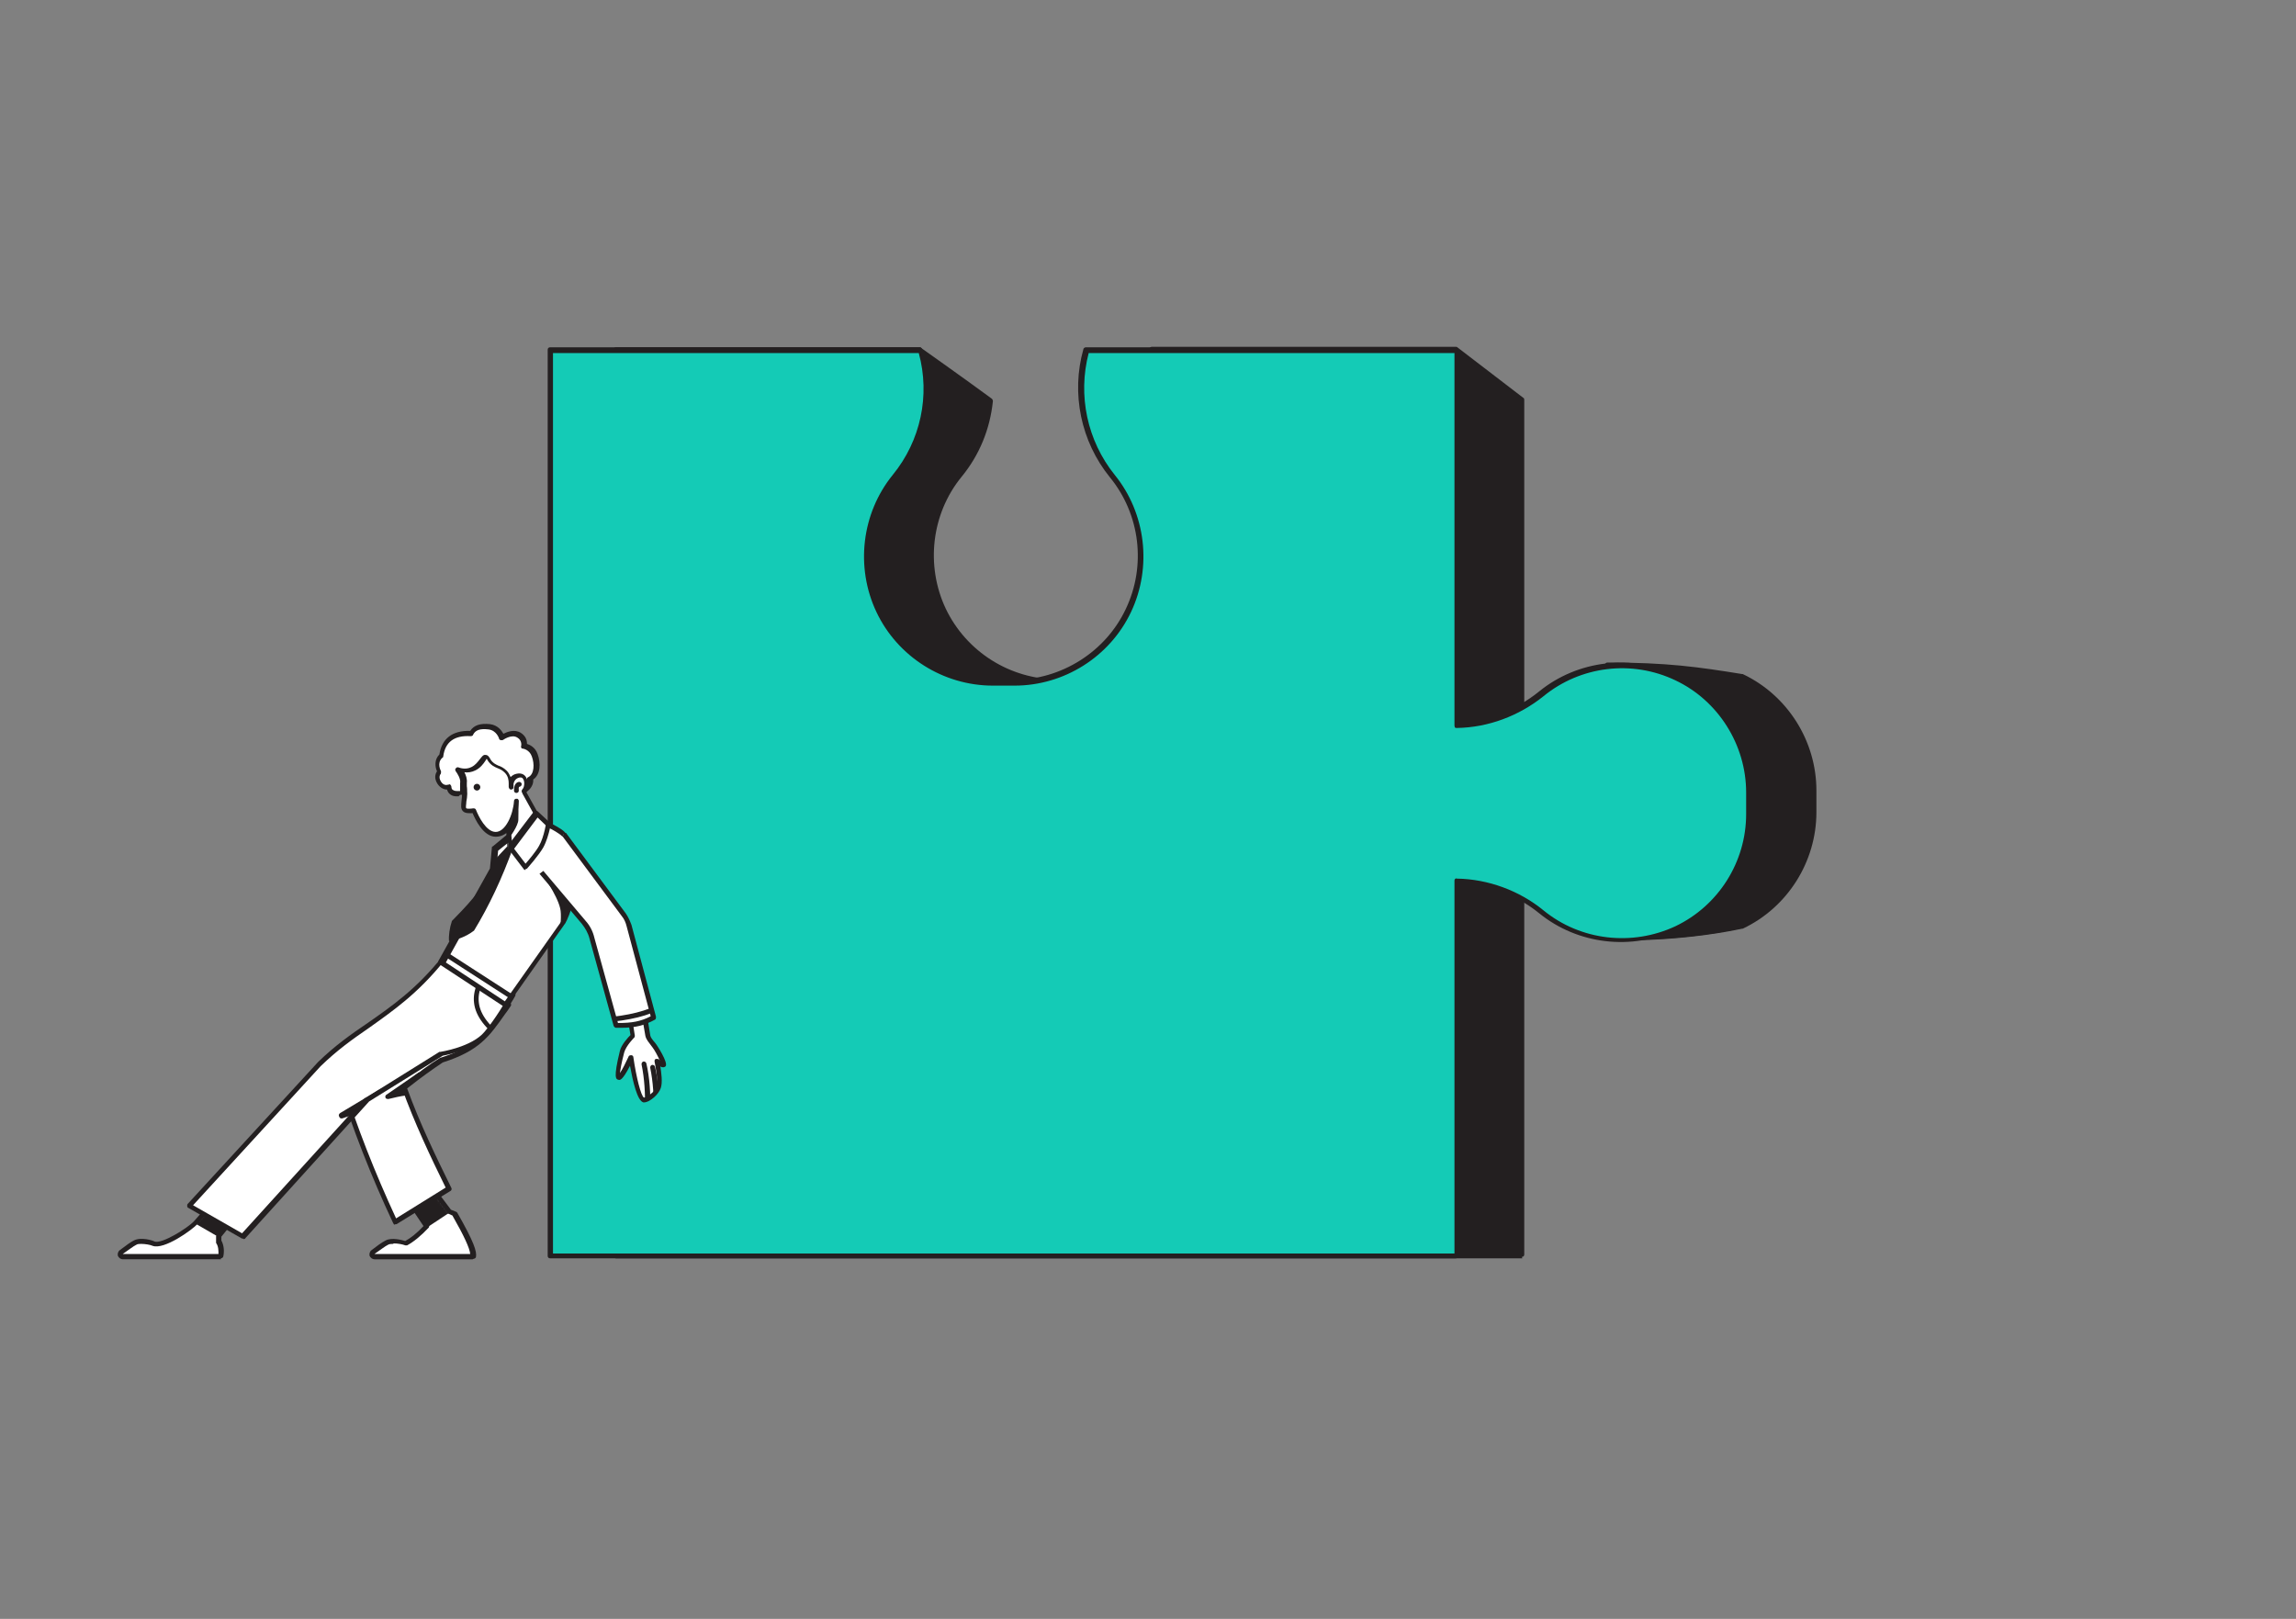 <svg width="1126" height="794" viewBox="0 0 1126 794" fill="none" xmlns="http://www.w3.org/2000/svg">
<rect x="0" y="0" width="1126" height="794" fill="#808080" stroke="none"/>
<path fill-rule="evenodd" clip-rule="evenodd" d="M565.3 171.517C559.399 192.996 564.12 215.892 578.047 233.123C593.153 251.77 596.222 277.499 585.836 298.978C575.45 320.694 553.735 334.384 529.658 334.384H519.037C494.961 334.384 473.245 320.694 462.859 298.978C452.473 277.263 455.542 251.77 470.648 233.123C479.146 222.501 484.339 209.755 485.755 196.773C472.301 186.859 450.585 171.517 450.585 171.517H302.116V615.98H746.579V432.105C761.686 432.341 776.32 451.224 788.358 460.902C788.358 460.902 820.46 462.554 854.214 455.237C875.929 444.851 889.62 423.135 889.62 399.059V388.438C889.62 364.361 875.929 342.646 854.214 332.26C832.026 328.719 817.391 326.595 788.358 326.595C788.358 326.595 761.686 355.156 746.579 355.392V196.301L714.242 171.517H565.064H565.3Z" fill="#231F20"/>
<path d="M746.579 617.16H302.116C301.408 617.16 300.935 616.688 300.935 615.98V171.516C300.935 170.808 301.408 170.336 302.116 170.336H450.585C450.821 170.336 451.057 170.336 451.293 170.336C451.293 170.336 473.009 185.678 486.463 195.592C486.699 195.828 486.935 196.3 486.935 196.772C485.519 210.462 480.326 223.209 471.592 233.83C456.722 252.006 453.889 277.498 463.803 298.505C473.953 319.749 495.433 333.203 518.801 333.203H529.422C552.79 333.203 574.506 319.513 584.42 298.505C594.569 277.262 591.501 252.006 576.63 233.83C562.468 216.363 557.511 192.759 563.648 171.044C563.648 170.572 564.356 170.1 564.828 170.1H714.006C714.242 170.1 714.478 170.1 714.714 170.336L747.051 195.12C747.287 195.12 747.524 195.592 747.524 196.064V353.739C762.158 352.087 787.178 325.65 787.414 325.414C787.414 325.178 787.886 324.942 788.358 324.942C817.627 324.942 832.498 327.066 854.45 330.607C854.45 330.607 854.45 330.607 854.686 330.607C876.637 340.993 890.8 363.417 890.8 387.729V398.35C890.8 422.663 876.637 445.086 854.686 455.472C854.686 455.472 854.686 455.472 854.45 455.472C820.932 462.553 788.595 461.137 788.122 461.137C787.886 461.137 787.65 461.137 787.414 460.901C784.346 458.305 781.041 455.236 777.737 452.168C768.531 443.434 757.909 433.284 747.524 432.576V615.271C747.524 615.98 747.051 616.452 746.343 616.452L746.579 617.16ZM303.296 614.799H745.399V432.104C745.399 431.868 745.399 431.396 745.635 431.16C745.871 430.924 746.107 430.688 746.579 430.924C758.381 430.924 769.475 441.782 779.625 451.223C782.93 454.292 785.998 457.361 788.831 459.721C792.607 459.721 822.82 460.665 853.978 454.056C874.985 443.906 888.676 422.427 888.676 399.059V388.437C888.676 365.069 874.985 343.589 853.978 333.439C832.262 329.899 817.391 327.774 788.831 327.774C785.526 331.315 761.214 356.335 746.579 356.571C746.343 356.571 745.871 356.571 745.635 356.335C745.635 356.335 745.399 355.863 745.399 355.391V197.008L714.006 172.696H566.245C560.816 193.468 565.536 215.655 578.991 232.414C594.333 251.297 597.402 277.734 587.016 299.686C576.63 321.637 554.207 335.8 529.894 335.8H519.273C494.96 335.8 472.537 321.637 462.151 299.686C451.765 277.734 454.834 251.297 470.176 232.414C478.438 222.264 483.395 210.226 484.811 197.244C472.301 188.039 453.181 174.584 450.585 172.696H303.532V614.799H303.296Z" fill="#231F20"/>
<path fill-rule="evenodd" clip-rule="evenodd" d="M532.963 171.517C527.062 192.996 531.783 215.892 545.709 233.123C560.816 251.77 563.884 277.499 553.499 298.978C543.113 320.694 521.397 334.384 497.321 334.384H486.699C462.623 334.384 440.907 320.694 430.522 298.978C420.136 277.263 423.205 251.77 438.311 233.123C452.237 215.892 457.194 192.76 451.057 171.517H269.778V615.98H714.242V432.105C729.349 432.341 743.983 437.77 756.021 447.448C774.668 462.554 800.397 465.623 821.876 455.237C843.592 444.851 857.282 423.135 857.282 399.059V388.438C857.282 364.361 843.592 342.646 821.876 332.26C800.161 321.874 774.668 324.943 756.021 340.049C743.983 349.727 729.349 355.156 714.242 355.392V171.517H532.963Z" fill="#14CBB6"/>
<path d="M714.242 617.16H269.778C269.07 617.16 268.598 616.688 268.598 615.98V171.516C268.598 170.808 269.07 170.336 269.778 170.336H451.057C451.529 170.336 452.001 170.572 452.237 171.28C458.374 192.996 453.418 216.364 439.255 234.067C424.385 252.242 421.552 277.734 431.466 298.742C441.616 319.985 463.095 333.44 486.463 333.44H497.085C520.453 333.44 542.169 319.749 552.082 298.742C562.232 277.498 559.164 252.242 544.293 234.067C530.131 216.6 525.174 192.996 531.311 171.28C531.311 170.808 532.019 170.336 532.491 170.336H713.77C714.478 170.336 714.95 170.808 714.95 171.516V354.211C729.349 353.739 743.511 348.31 754.841 339.105C773.724 323.762 800.161 320.694 822.112 331.079C844.064 341.465 858.227 363.889 858.227 388.201V398.823C858.227 423.135 844.064 445.559 822.112 455.945C800.161 466.33 773.724 463.262 754.841 447.919C743.511 438.714 729.349 433.521 714.95 432.813V615.508C714.95 616.216 714.478 616.688 713.77 616.688L714.242 617.16ZM271.195 614.8H713.298V432.104C713.298 431.868 713.298 431.396 713.534 431.16C713.77 430.924 714.006 430.688 714.478 430.924C729.821 431.16 745.163 436.825 756.965 446.503C775.14 461.373 800.397 464.206 821.64 454.292C842.884 444.143 856.338 422.663 856.338 399.295V388.673C856.338 365.305 842.648 343.589 821.64 333.676C800.397 323.526 775.14 326.595 756.965 341.465C744.927 351.143 729.821 356.808 714.478 357.044C714.242 357.044 713.77 357.044 713.534 356.808C713.534 356.808 713.298 356.336 713.298 355.864V173.168H533.907C528.478 193.94 533.199 216.128 546.653 232.887C561.996 251.77 565.065 278.206 554.679 300.158C544.293 322.11 521.869 336.272 497.557 336.272H486.935C462.623 336.272 440.199 322.11 429.814 300.158C419.428 278.206 422.496 251.77 437.839 232.887C451.529 216.128 456.25 193.94 450.585 173.168H271.195V615.272V614.8Z" fill="#231F20"/>
<path fill-rule="evenodd" clip-rule="evenodd" d="M200.383 588.6L209.116 601.582C205.576 605.595 202.035 608.427 198.731 610.079C198.731 610.079 192.829 607.955 189.525 609.607C187.637 610.552 185.04 612.676 182.916 614.328C182.444 614.564 182.208 615.272 182.444 615.744C182.444 616.216 183.152 616.689 183.624 616.689C195.19 616.689 231.776 616.689 231.776 616.689C232.248 614.328 230.832 609.843 222.807 595.681L220.21 594.737L211.477 583.171L200.383 588.836V588.6Z" fill="white"/>
<mask id="mask0_1_13723" style="mask-type:luminance" maskUnits="userSpaceOnUse" x="182" y="583" width="50" height="34">
<path d="M200.383 588.6L209.116 601.582C205.576 605.595 202.035 608.427 198.731 610.079C198.731 610.079 192.829 607.955 189.525 609.607C187.637 610.552 185.04 612.676 182.916 614.328C182.444 614.564 182.208 615.272 182.444 615.744C182.444 616.216 183.152 616.689 183.624 616.689C195.19 616.689 231.776 616.689 231.776 616.689C232.248 614.328 230.832 609.843 222.807 595.681L220.21 594.737L211.477 583.171L200.383 588.836V588.6Z" fill="white"/>
</mask>
<g mask="url(#mask0_1_13723)">
<path fill-rule="evenodd" clip-rule="evenodd" d="M205.104 604.886L222.571 593.32L206.992 574.673L193.774 583.406L205.104 605.122V604.886Z" fill="#231F20"/>
</g>
<path d="M231.776 617.633C231.776 617.633 195.426 617.633 183.624 617.633C182.68 617.633 181.735 616.925 181.263 615.981C181.027 615.037 181.263 613.857 182.208 613.148C184.332 611.496 187.164 609.372 189.053 608.428C192.121 606.775 197.078 608.191 198.73 608.664C201.327 607.247 204.395 604.887 207.7 601.346L199.438 589.072C199.438 588.836 199.202 588.364 199.438 588.128C199.675 587.892 199.674 587.42 200.147 587.42L211.24 581.755C211.713 581.519 212.421 581.755 212.657 581.991L221.154 593.321L223.515 594.265C223.751 594.265 223.987 594.501 224.223 594.737C232.484 609.136 233.9 613.856 233.428 616.453C233.428 616.925 232.72 617.397 232.248 617.397L231.776 617.633ZM192.829 610.08C191.885 610.08 190.941 610.08 190.233 610.552C188.817 611.26 186.692 612.912 183.624 615.037C194.01 615.037 224.459 615.037 230.596 615.037C230.36 612.204 227.527 606.067 221.862 596.153L219.738 595.209C219.738 595.209 219.266 595.209 219.266 594.737L211.24 583.879L202.271 588.6L210.296 600.638C210.532 601.11 210.532 601.582 210.296 602.054C206.284 606.303 202.743 609.136 199.675 610.788C199.438 610.788 198.966 610.788 198.73 610.788C197.55 610.316 195.19 609.844 193.065 609.844L192.829 610.08Z" fill="#231F20"/>
<path fill-rule="evenodd" clip-rule="evenodd" d="M106.439 588.127L96.053 599.929C93.457 602.761 80.002 611.967 75.518 610.079C75.518 610.079 69.617 607.954 66.312 609.607C64.424 610.551 61.827 612.675 59.703 614.327C59.231 614.563 58.995 615.272 59.231 615.744C59.231 616.216 59.939 616.688 60.411 616.688C71.977 616.688 108.563 616.688 108.563 616.688C109.035 614.327 108.563 611.495 107.147 609.371V606.538C107.383 606.538 114.936 597.569 114.936 597.569L106.675 588.363L106.439 588.127Z" fill="white"/>
<mask id="mask1_1_13723" style="mask-type:luminance" maskUnits="userSpaceOnUse" x="59" y="588" width="56" height="29">
<path d="M106.439 588.127L96.053 599.929C93.457 602.761 80.002 611.967 75.518 610.079C75.518 610.079 69.617 607.954 66.312 609.607C64.424 610.551 61.827 612.675 59.703 614.327C59.231 614.563 58.995 615.272 59.231 615.744C59.231 616.216 59.939 616.688 60.411 616.688C71.977 616.688 108.563 616.688 108.563 616.688C109.035 614.327 108.563 611.495 107.147 609.371V606.538C107.383 606.538 114.936 597.569 114.936 597.569L106.675 588.363L106.439 588.127Z" fill="white"/>
</mask>
<g mask="url(#mask1_1_13723)">
<path fill-rule="evenodd" clip-rule="evenodd" d="M113.048 609.842L121.545 590.723L98.413 583.17L91.804 597.804L113.048 610.078V609.842Z" fill="#231F20"/>
</g>
<path d="M108.327 617.631C108.327 617.631 71.977 617.631 60.175 617.631C59.231 617.631 58.286 616.923 57.814 615.979C57.578 615.035 57.814 613.855 58.758 613.146C61.827 610.786 64.187 609.134 65.604 608.426C69.144 606.537 75.045 608.426 75.754 608.898C79.294 610.314 92.04 602.289 95.109 598.984L105.495 587.182C105.495 586.946 105.967 586.71 106.439 586.71C106.675 586.71 107.147 586.71 107.383 587.182L115.644 596.388C116.116 596.86 116.116 597.568 115.644 597.804L108.563 606.537V608.426C109.979 611.022 109.979 614.091 109.507 616.215C109.507 616.687 108.799 617.159 108.327 617.159V617.631ZM69.38 610.078C68.436 610.078 67.492 610.078 66.784 610.55C65.368 611.258 63.243 612.91 60.175 615.035C70.561 615.035 101.246 615.035 107.147 615.035C107.147 613.383 107.147 611.258 105.967 609.606C105.967 609.606 105.967 609.134 105.967 608.898V606.065C106.203 606.065 106.439 605.593 106.439 605.357L113.284 597.096L106.439 589.542L96.761 600.4C94.165 603.233 80.474 613.146 74.809 611.022C73.865 610.55 71.269 610.078 69.144 610.078H69.38Z" fill="#231F20"/>
<path fill-rule="evenodd" clip-rule="evenodd" d="M252.548 380.411L265.294 403.307L250.187 415.817L247.827 391.269L252.548 380.411Z" fill="white"/>
<mask id="mask2_1_13723" style="mask-type:luminance" maskUnits="userSpaceOnUse" x="247" y="380" width="19" height="36">
<path d="M252.548 380.411L265.294 403.543L250.187 415.817L247.827 391.505L252.548 380.411Z" fill="white"/>
</mask>
<g mask="url(#mask2_1_13723)">
<path fill-rule="evenodd" clip-rule="evenodd" d="M253.964 390.561C253.964 390.561 254.436 395.989 254.2 402.127C254.2 404.723 250.187 410.86 248.771 411.804L243.106 400.71L253.964 390.561Z" fill="#231F20"/>
</g>
<path d="M250.187 416.998C250.187 416.998 249.951 416.998 249.715 416.998C249.243 416.998 249.007 416.526 249.007 416.054L246.647 391.506V391.034L251.367 380.176C251.367 379.704 251.84 379.468 252.312 379.468C252.784 379.468 253.256 379.468 253.492 380.176L266.238 403.072C266.474 403.544 266.238 404.252 266.002 404.488L250.895 416.998C250.895 416.998 250.423 417.234 250.187 417.234V416.998ZM249.007 391.506L251.131 413.458L263.878 403.072L252.784 383.008L249.007 391.506Z" fill="#231F20"/>
<path fill-rule="evenodd" clip-rule="evenodd" d="M256.796 388.201C266.71 373.803 248.771 369.79 240.273 366.722C231.54 363.653 222.57 373.095 222.57 373.095C222.57 373.095 226.347 381.592 227.291 385.369C228.707 390.798 226.111 395.519 227.763 397.171C228.707 398.351 232.248 397.407 232.248 397.407C232.248 397.407 236.497 409.209 242.87 409.209C249.243 409.209 252.547 401.656 253.019 392.922" fill="white"/>
<mask id="mask3_1_13723" style="mask-type:luminance" maskUnits="userSpaceOnUse" x="222" y="366" width="38" height="44">
<path d="M256.796 388.201C266.71 373.803 248.771 369.79 240.273 366.722C231.54 363.653 222.57 373.095 222.57 373.095C222.57 373.095 226.347 381.592 227.291 385.369C228.707 390.798 226.111 395.519 227.763 397.171C228.707 398.351 232.248 397.407 232.248 397.407C232.248 397.407 236.497 409.209 242.87 409.209C249.243 409.209 252.547 401.656 253.019 392.922" fill="white"/>
</mask>
<g mask="url(#mask3_1_13723)">
<path d="M233.9 387.728C234.813 387.728 235.553 386.989 235.553 386.076C235.553 385.164 234.813 384.424 233.9 384.424C232.988 384.424 232.248 385.164 232.248 386.076C232.248 386.989 232.988 387.728 233.9 387.728Z" fill="#231F20"/>
<path d="M253.256 388.909C252.547 388.909 252.075 388.437 252.075 387.729C252.075 386.785 252.075 383.953 254.436 383.48C255.144 383.48 255.616 383.716 255.852 384.425C255.852 385.133 255.616 385.605 254.908 385.841C254.672 385.841 254.2 385.841 254.436 387.729C254.436 388.437 253.964 388.909 253.256 388.909Z" fill="#231F20"/>
</g>
<path d="M243.106 410.389C236.969 410.389 232.956 401.656 231.776 398.823C230.36 398.823 228.235 399.06 227.055 397.879C225.875 396.699 226.111 395.047 226.347 392.686C226.583 390.562 226.819 388.202 226.347 385.605C225.403 382.065 221.626 373.567 221.626 373.567C221.626 373.095 221.626 372.623 221.626 372.387C222.098 371.915 231.304 362.473 240.509 365.542C241.217 365.778 242.162 366.014 243.106 366.25C249.479 368.374 258.448 371.207 260.573 377.58C261.753 380.884 260.573 384.661 257.976 388.91C257.504 389.382 256.796 389.618 256.324 389.146C255.852 388.674 255.616 387.966 256.088 387.494C258.448 383.953 259.393 380.884 258.448 378.288C256.796 373.095 248.535 370.499 242.634 368.61C241.69 368.374 240.981 368.138 240.037 367.666C233.428 365.306 226.347 371.443 224.223 373.331C225.167 375.456 227.999 381.829 228.707 385.133C229.415 388.202 229.179 390.798 228.707 393.159C228.707 394.575 228.235 395.991 228.707 396.463C228.943 396.699 230.832 396.699 232.012 396.463C232.484 396.463 233.192 396.463 233.428 397.171C234.608 400.24 238.385 408.029 243.106 408.029C247.827 408.029 251.603 399.768 252.075 392.922C252.075 392.214 252.547 391.742 253.255 391.742C253.964 391.742 254.436 392.214 254.436 392.922C253.964 403.544 249.479 410.389 243.106 410.389Z" fill="#231F20"/>
<path fill-rule="evenodd" clip-rule="evenodd" d="M215.489 378.524C215.489 378.524 212.892 373.803 216.433 370.734C217.377 364.361 220.918 359.405 231.067 359.877C232.72 356.572 236.26 356.1 239.801 356.572C244.522 357.28 245.938 362.001 245.938 362.001C245.938 362.001 250.895 358.46 254.435 360.821C257.74 362.945 257.032 366.25 257.032 366.25C257.032 366.25 260.809 366.722 262.461 370.734C264.113 374.983 263.641 380.412 260.336 382.3C261.045 386.077 257.268 388.201 257.268 388.201C258.448 387.729 259.864 379.704 254.435 380.648C250.187 381.356 250.423 386.549 250.423 386.549C250.423 386.549 251.367 382.064 248.534 378.76C245.466 375.691 242.633 377.108 240.273 372.859C237.913 368.61 237.677 374.747 232.72 377.344C228.943 379.232 225.402 377.58 225.402 377.58C225.402 377.58 228.471 381.356 227.763 384.425C227.055 387.493 228.707 389.618 224.458 389.146C220.21 388.673 220.918 385.605 220.918 385.605C220.918 385.605 218.085 386.785 215.961 383.481C213.836 380.176 215.961 378.288 215.961 378.288L215.489 378.524Z" fill="white"/>
<path d="M224.931 390.562C224.459 390.562 224.223 390.562 223.751 390.562C221.862 390.562 220.446 389.618 219.738 388.438C219.502 387.966 219.266 387.493 219.266 387.257C217.85 387.257 215.961 386.549 214.545 384.425C212.893 381.828 213.365 379.704 214.309 378.288C213.365 376.164 212.893 372.623 215.489 370.026C216.669 362.237 221.862 358.225 230.596 358.461C232.484 355.628 235.553 354.684 240.273 355.156C244.05 355.628 245.938 358.224 246.883 359.877C248.771 358.933 252.311 357.516 255.38 359.405C257.976 361.057 258.448 363.181 258.448 364.834C259.865 365.306 262.461 366.486 263.641 369.79C265.294 374.275 265.058 379.94 261.517 382.301C261.753 386.313 258.212 388.438 257.74 388.674C257.268 388.91 256.56 388.674 256.088 388.202C255.852 387.73 256.088 387.021 256.56 386.785C257.032 386.077 257.504 383.481 256.56 382.065C256.324 381.592 255.852 381.12 254.672 381.356C252.783 381.829 252.075 383.245 251.839 384.425C251.839 385.369 251.839 386.077 251.839 386.313C251.839 386.785 251.131 387.257 250.659 387.257C249.951 387.257 249.715 386.785 249.479 386.077C249.479 385.605 249.479 384.897 249.479 384.189C249.479 382.773 249.243 380.648 247.591 378.996C246.41 377.816 245.466 377.344 244.286 376.872C242.634 376.164 240.745 375.455 239.093 372.859C239.093 372.623 238.857 372.387 238.621 372.151C238.621 372.387 238.149 372.859 237.913 373.331C236.969 374.747 235.553 376.636 233.192 377.816C231.304 378.76 229.416 378.996 227.763 378.76C228.471 380.176 229.179 382.065 228.943 383.953C228.943 384.661 228.943 385.369 228.943 386.077C228.943 387.257 228.943 388.202 227.999 389.146C227.527 389.618 226.819 389.854 225.639 389.854L224.931 390.562ZM220.21 384.661C220.446 384.661 220.682 384.661 220.918 384.897C221.154 385.133 221.39 385.605 221.39 386.077C221.39 386.077 221.39 386.549 221.626 387.021C222.098 387.493 222.806 387.966 223.987 387.966C225.403 387.966 225.639 387.966 225.639 387.966C225.639 387.966 225.639 387.257 225.639 386.785C225.639 386.077 225.639 385.133 225.639 384.189C226.111 382.065 224.223 379.232 223.515 378.288C223.279 377.816 223.042 377.344 223.515 376.872C223.751 376.4 224.459 376.164 224.931 376.4C224.931 376.4 228.235 377.816 231.304 376.164C233.192 375.219 234.372 373.567 235.317 372.387C236.261 371.207 236.969 370.027 238.149 370.263C239.329 370.263 240.037 371.443 240.509 372.387C241.69 374.275 242.87 374.747 244.286 375.455C245.702 375.928 247.119 376.636 248.535 378.052C249.479 378.996 249.951 380.176 250.423 381.12C251.131 380.412 252.075 379.704 253.492 379.468C255.852 378.996 257.74 379.94 258.448 382.301C258.448 381.829 258.448 381.356 259.157 381.12C261.989 379.704 262.225 374.747 260.809 370.971C259.629 367.666 256.56 367.194 256.56 367.194C256.324 367.194 255.852 367.194 255.616 366.722C255.616 366.486 255.38 366.014 255.616 365.778C255.616 365.542 256.088 363.181 253.728 361.765C250.895 359.877 246.646 362.945 246.646 362.945C246.41 362.945 245.938 363.181 245.466 362.945C244.994 362.945 244.758 362.473 244.758 362.237C244.758 362.237 243.578 358.224 239.565 357.752C235.553 357.28 233.192 357.988 232.012 360.349C232.012 360.821 231.304 361.057 230.832 361.057C222.806 360.585 218.322 363.889 217.377 370.971C217.377 371.207 217.377 371.443 216.905 371.679C214.073 374.275 216.197 378.052 216.197 378.052C216.433 378.524 216.197 378.996 216.197 379.468C216.197 379.468 214.781 380.884 216.197 383.245C217.614 385.605 219.502 384.897 219.502 384.897C219.502 384.897 219.738 384.897 219.974 384.897L220.21 384.661Z" fill="#231F20"/>
<path fill-rule="evenodd" clip-rule="evenodd" d="M220.21 471.76L166.393 529.826C173.474 552.249 182.443 575.381 193.773 599.458L220.21 583.171C212.42 567.356 204.395 550.833 198.258 533.366C204.395 528.409 210.532 523.689 216.433 519.912C236.025 513.775 239.565 506.222 249.243 492.767L220.21 471.76Z" fill="white"/>
<mask id="mask4_1_13723" style="mask-type:luminance" maskUnits="userSpaceOnUse" x="166" y="471" width="84" height="129">
<path d="M220.21 471.76L166.393 529.826C173.474 552.249 182.443 575.381 193.773 599.458L220.21 583.171C212.42 567.356 204.395 550.833 198.258 533.366C204.395 528.409 210.532 523.689 216.433 519.912C236.025 513.775 239.565 506.222 249.243 492.767L220.21 471.76Z" fill="white"/>
</mask>
<g mask="url(#mask4_1_13723)">
<path fill-rule="evenodd" clip-rule="evenodd" d="M205.575 525.812C205.575 525.812 196.134 532.422 189.525 536.906C189.052 537.142 188.816 537.851 189.052 538.323C189.052 538.795 189.761 539.031 190.469 539.031C196.134 537.614 202.743 536.198 206.992 537.615L205.575 526.048V525.812Z" fill="#231F20"/>
</g>
<path d="M193.773 600.637C193.773 600.637 193.773 600.637 193.537 600.637C193.301 600.637 193.065 600.401 192.829 599.929C181.971 576.797 173.002 553.901 165.449 530.061C165.449 529.589 165.449 529.117 165.685 528.881L219.502 470.815C219.974 470.343 220.682 470.343 221.154 470.815L250.187 491.823C250.659 492.295 250.895 493.003 250.423 493.475C249.479 494.891 248.535 496.307 247.591 497.488C239.801 508.581 234.844 515.427 217.141 521.092C212.185 524.396 206.52 528.409 199.674 533.838C205.811 550.833 213.837 567.355 221.39 582.698C221.626 583.17 221.39 583.878 220.918 584.114L194.482 600.401C194.482 600.401 194.009 600.401 193.773 600.401V600.637ZM167.809 529.825C175.126 552.957 183.86 575.145 194.245 597.569L218.558 582.462C211.004 567.119 203.215 550.597 197.078 533.602C197.078 533.13 197.078 532.658 197.55 532.185C204.867 526.284 210.532 522.036 215.961 518.731C215.961 518.731 215.961 518.731 216.197 518.731C233.428 513.302 237.913 506.929 245.466 496.071C246.174 495.127 246.882 494.183 247.591 493.003L220.21 473.411L167.573 530.061L167.809 529.825Z" fill="#231F20"/>
<path fill-rule="evenodd" clip-rule="evenodd" d="M217.613 469.636C195.662 497.252 176.306 502.209 156.479 521.801L92.512 591.433L118.949 606.539L179.847 539.504L216.197 516.844C216.197 516.844 232.012 514.483 238.621 506.694C245.23 498.905 251.131 488.047 251.131 488.047L217.377 470.108L217.613 469.636Z" fill="white"/>
<mask id="mask5_1_13723" style="mask-type:luminance" maskUnits="userSpaceOnUse" x="92" y="469" width="160" height="138">
<path d="M217.613 469.636C195.662 497.252 176.306 502.209 156.479 521.801L92.512 591.433L118.949 606.539L179.847 539.504L216.197 516.844C216.197 516.844 232.012 514.483 238.621 506.694C245.23 498.905 251.131 488.047 251.131 488.047L217.377 470.108L217.613 469.636Z" fill="white"/>
</mask>
<g mask="url(#mask5_1_13723)">
<path d="M247.827 511.179C247.591 511.179 247.355 511.179 247.119 511.179C238.149 504.806 233.192 498.433 232.484 491.823C231.776 485.922 234.373 479.785 240.274 473.176C240.746 472.704 241.454 472.704 241.926 473.176C242.398 473.648 242.398 474.357 241.926 474.829C236.497 480.966 234.137 486.395 234.845 491.823C235.553 497.724 240.038 503.625 248.535 509.527C249.007 509.999 249.243 510.707 248.771 511.179C248.771 511.415 248.063 511.651 247.827 511.651V511.179Z" fill="#231F20"/>
<path fill-rule="evenodd" clip-rule="evenodd" d="M186.929 533.839C186.929 533.839 175.835 540.448 166.865 545.877C166.157 546.349 165.921 547.057 166.393 547.765C166.629 548.473 167.337 548.709 168.045 548.473C173.946 546.349 179.611 544.461 179.611 544.461L186.693 533.839H186.929Z" fill="#231F20"/>
</g>
<path d="M119.185 607.483H118.713L92.276 592.376C92.04 592.376 91.804 591.904 91.804 591.432C91.804 590.96 91.804 590.724 92.04 590.488L156.007 520.856C164.269 512.831 172.294 507.166 180.319 501.737C192.121 493.475 204.159 485.214 217.142 468.927C217.614 468.455 218.086 468.455 218.558 468.691L252.312 486.63C252.548 486.63 252.784 487.102 252.784 487.338C252.784 487.574 252.784 488.046 252.784 488.282C252.784 488.282 246.647 499.376 240.037 507.166C233.664 514.719 219.266 517.315 217.142 517.788L181.027 540.211L120.365 607.247C120.365 607.483 119.893 607.719 119.421 607.719L119.185 607.483ZM94.401 590.96L118.713 604.886L178.903 538.559C178.903 538.559 178.903 538.559 179.139 538.559L215.489 515.899C215.489 515.899 215.725 515.899 215.961 515.899C215.961 515.899 231.54 513.539 237.677 505.985C242.87 499.848 247.827 491.351 249.479 488.519L217.614 471.524C204.631 487.574 192.593 495.836 181.027 504.097C172.766 509.762 165.213 515.191 157.187 522.98L94.401 591.432V590.96Z" fill="#231F20"/>
<path fill-rule="evenodd" clip-rule="evenodd" d="M241.69 426.44L242.634 416.054L249.48 410.389L249.952 416.054L262.934 398.823L269.543 404.96C269.543 404.96 274.736 407.321 276.388 409.445C280.165 413.93 282.761 424.788 281.817 434.229C280.873 443.907 276.388 452.64 276.388 452.64L247.827 493.003L216.198 472.232L241.69 426.676V426.44Z" fill="white"/>
<mask id="mask6_1_13723" style="mask-type:luminance" maskUnits="userSpaceOnUse" x="216" y="398" width="67" height="96">
<path d="M241.69 426.44L242.634 416.054L249.48 410.389L249.952 416.054L262.934 398.823L269.543 404.96C269.543 404.96 274.736 407.321 276.388 409.445C280.165 413.93 282.761 424.788 281.817 434.229C280.873 443.907 276.388 452.64 276.388 452.64L247.827 493.003L216.198 472.232L241.69 426.676V426.44Z" fill="white"/>
</mask>
<g mask="url(#mask6_1_13723)">
<path d="M257.741 426.676C257.505 426.676 257.033 426.676 256.797 426.204L249.244 416.291C249.007 415.818 249.007 415.346 249.244 414.874L262.226 393.159C262.226 392.923 262.698 392.687 263.17 392.687C263.642 392.687 263.878 392.687 264.114 392.923L270.487 399.532C270.723 399.768 270.959 400.24 270.723 400.476C270.723 400.948 269.543 409.917 266.474 415.582C264.35 419.359 258.921 425.496 258.685 425.732C258.685 425.968 258.213 426.204 257.741 426.204V426.676ZM251.604 415.582L257.741 423.608C259.393 421.719 262.934 417.471 264.35 414.874C266.947 410.39 267.891 403.072 268.363 401.184L263.406 395.991L251.604 415.582Z" fill="#231F20"/>
<path d="M238.149 429.509C238.149 429.509 238.149 429.509 237.913 429.509C237.441 429.509 237.205 429.037 236.969 428.565L232.72 412.278C232.72 411.806 232.72 411.334 233.193 411.098L248.535 398.824C248.771 398.587 249.243 398.587 249.715 398.824C250.187 398.824 250.424 399.296 250.424 399.768L251.368 415.582C251.368 415.818 251.368 416.29 251.132 416.527L239.094 429.273C239.094 429.509 238.621 429.745 238.149 429.745V429.509ZM235.081 412.514L238.621 425.968L248.771 415.11L248.063 402.128L235.081 412.514Z" fill="#231F20"/>
<path d="M259.865 495.6C259.865 495.6 259.393 495.6 259.157 495.6L213.838 466.331C213.365 466.095 213.129 465.151 213.601 464.679C213.838 464.207 214.782 463.971 215.254 464.443L260.573 493.712C261.046 493.948 261.282 494.892 260.81 495.364C260.81 495.6 260.101 495.836 259.865 495.836V495.6Z" fill="#231F20"/>
<path fill-rule="evenodd" clip-rule="evenodd" d="M265.53 428.329C265.53 428.329 273.083 438.478 274.736 445.56C276.152 451.461 272.611 469.164 272.611 469.164L299.284 445.56L284.177 420.775L265.53 428.093V428.329Z" fill="#231F20"/>
</g>
<path d="M247.827 493.712C247.827 493.712 247.355 493.712 247.119 493.712L215.489 472.94C215.017 472.704 214.781 471.996 215.017 471.288L240.273 425.968L241.218 415.819C241.218 415.583 241.218 415.111 241.69 415.111L248.535 409.446C248.771 409.21 249.243 409.21 249.715 409.446C250.187 409.446 250.423 409.918 250.423 410.39V412.986L261.753 398.116C261.753 397.88 262.225 397.644 262.697 397.644C262.933 397.644 263.405 397.644 263.642 397.88L270.015 403.781C270.959 404.253 275.443 406.377 277.096 408.265C281.344 413.222 283.705 424.316 282.761 433.994C281.817 443.671 277.568 452.405 277.332 452.641L248.771 493.24C248.771 493.476 248.063 493.712 247.827 493.712ZM217.85 471.524L247.591 491.115L275.444 451.697C275.444 451.697 279.692 443.199 280.636 433.994C281.581 425.024 279.456 414.402 275.68 410.154C274.263 408.737 270.487 406.613 269.306 406.141C269.306 406.141 269.306 406.141 269.07 406.141L263.642 400.948L251.603 416.999C251.367 417.471 250.895 417.471 250.423 417.471C249.951 417.471 249.715 416.999 249.479 416.527V413.222C249.243 413.222 244.286 417.235 244.286 417.235L243.342 427.149C243.342 427.149 243.342 427.385 243.342 427.621L218.558 472.232L217.85 471.524Z" fill="#231F20"/>
<path fill-rule="evenodd" clip-rule="evenodd" d="M243.106 423.136C237.205 436.354 227.291 445.795 221.626 451.696C220.446 455.237 219.974 459.014 220.21 461.61C224.223 460.902 228.471 459.486 232.484 456.417C239.801 444.379 246.174 430.925 251.603 415.818L243.342 423.136H243.106Z" fill="#231F20"/>
<path fill-rule="evenodd" clip-rule="evenodd" d="M308.489 496.071L310.377 508.109C310.377 508.109 306.128 512.358 305.184 515.899C304.24 519.439 302.116 528.173 303.532 528.645C304.948 529.117 309.433 518.967 309.433 518.967C309.433 518.967 312.266 539.031 315.57 539.739C317.458 540.211 322.179 536.434 323.123 533.602C324.304 529.589 322.179 520.383 322.179 520.383C322.179 520.383 324.776 522.98 325.484 522.272C325.956 521.564 322.651 514.954 320.999 513.066C319.347 511.178 318.167 509.762 317.694 507.873C317.222 505.985 315.806 496.543 315.806 496.543L308.489 496.071Z" fill="white"/>
<mask id="mask7_1_13723" style="mask-type:luminance" maskUnits="userSpaceOnUse" x="303" y="496" width="23" height="44">
<path d="M308.489 496.071L310.377 508.109C310.377 508.109 306.128 512.358 305.184 515.899C304.24 519.439 302.116 528.173 303.532 528.645C304.948 529.117 309.433 518.967 309.433 518.967C309.433 518.967 312.266 539.031 315.57 539.739C317.458 540.211 322.179 536.434 323.123 533.602C324.304 529.589 322.179 520.383 322.179 520.383C322.179 520.383 324.776 522.98 325.484 522.272C325.956 521.564 322.651 514.954 320.999 513.066C319.347 511.178 318.167 509.762 317.694 507.873C317.222 505.985 315.806 496.543 315.806 496.543L308.489 496.071Z" fill="white"/>
</mask>
<g mask="url(#mask7_1_13723)">
<path d="M317.458 545.167C316.75 545.167 316.278 544.695 316.278 543.987C316.514 536.434 316.042 528.881 314.626 522.035C314.626 521.327 314.862 520.855 315.57 520.619C316.278 520.619 316.75 520.855 316.986 521.563C318.638 528.644 319.111 536.434 318.874 544.223C318.874 544.931 318.402 545.403 317.694 545.403L317.458 545.167Z" fill="#231F20"/>
<path d="M321.707 546.82C320.999 546.82 320.527 546.348 320.527 545.639C320.763 538.086 320.291 530.533 318.875 523.688C318.875 522.98 319.111 522.508 319.819 522.271C320.527 522.271 320.999 522.508 321.235 523.216C322.887 530.297 323.359 538.086 323.123 545.876C323.123 546.584 322.651 547.056 321.943 547.056L321.707 546.82Z" fill="#231F20"/>
</g>
<path d="M316.042 540.683H315.57C312.502 539.975 310.377 530.298 308.961 522.744C305.184 530.062 304.004 529.826 303.296 529.589C302.116 529.353 300.7 528.881 304.004 515.427C304.712 512.359 308.017 508.818 309.197 507.638L307.309 496.308C307.309 495.836 307.309 495.6 307.545 495.364C307.781 495.128 308.253 494.892 308.489 494.892L315.806 495.364C316.278 495.364 316.75 495.836 316.986 496.308C316.986 496.308 318.639 505.749 318.875 507.638C319.111 509.054 320.055 509.998 321.235 511.414L321.943 512.359C321.943 512.359 327.844 521.092 326.428 522.98C326.192 523.216 325.72 523.452 325.248 523.452C324.776 523.452 324.304 523.452 323.832 522.98C324.304 526.049 325.012 530.77 324.068 533.602C323.123 536.671 318.639 540.683 315.806 540.683H316.042ZM309.669 517.551C310.141 517.551 310.613 518.024 310.613 518.496C312.03 528.409 314.39 537.615 315.806 538.323C316.986 538.323 321.235 535.49 321.943 533.13C322.887 530.062 321.471 522.98 320.999 520.62C320.999 520.148 320.999 519.676 321.471 519.44C321.943 519.204 322.415 519.44 322.887 519.44C323.123 519.44 323.359 519.912 323.596 520.148C322.651 518.023 320.999 514.955 320.055 513.775L319.347 512.831C318.167 511.178 316.986 509.998 316.514 508.11C316.278 506.458 315.098 500.084 314.626 497.724L309.669 497.252L311.321 507.874C311.321 508.346 311.321 508.582 311.085 508.818C311.085 508.818 307.073 512.831 306.129 516.135C304.712 521.564 304.24 524.633 304.004 526.285C305.184 524.633 306.837 521.328 308.253 518.26C308.253 517.787 308.961 517.551 309.433 517.551H309.669Z" fill="#231F20"/>
<path fill-rule="evenodd" clip-rule="evenodd" d="M276.387 409.208C276.387 409.208 299.047 439.657 305.656 448.627C306.836 450.279 307.781 451.931 308.253 454.056C311.085 464.441 320.291 499.139 320.291 499.139C314.626 502.444 309.669 503.152 302.116 502.916C302.116 502.916 293.382 471.995 290.314 460.193C289.605 457.36 288.189 454.764 286.301 452.403C279.928 444.85 265.529 427.855 265.529 427.855" fill="white"/>
<mask id="mask8_1_13723" style="mask-type:luminance" maskUnits="userSpaceOnUse" x="265" y="409" width="56" height="94">
<path d="M276.387 409.208C276.387 409.208 299.047 439.657 305.656 448.627C306.836 450.279 307.781 451.931 308.253 454.056C311.085 464.441 320.291 499.139 320.291 499.139C314.626 502.444 309.669 503.152 302.116 502.916C302.116 502.916 293.382 471.995 290.314 460.193C289.605 457.36 288.189 454.764 286.301 452.403C279.928 444.85 265.529 427.855 265.529 427.855" fill="white"/>
</mask>
<g mask="url(#mask8_1_13723)">
<path d="M295.506 501.5C294.798 501.5 294.326 501.028 294.326 500.32C294.326 499.611 294.798 499.139 295.506 499.139C308.252 498.195 317.458 495.835 324.539 491.822C325.011 491.586 325.719 491.822 326.191 492.294C326.663 492.766 326.191 493.474 325.719 493.947C318.402 498.195 308.724 500.556 295.742 501.5H295.506Z" fill="#231F20"/>
</g>
<path d="M304.24 504.096C303.532 504.096 302.824 504.096 302.116 504.096C301.644 504.096 301.172 503.624 300.936 503.152L289.134 460.429C288.425 457.596 287.009 455.236 285.357 453.112C278.984 445.558 264.585 428.563 264.585 428.563L266.474 427.147C266.474 427.147 280.872 444.142 287.245 451.695C289.37 454.056 290.786 456.888 291.494 459.957L303.06 501.736C309.905 501.736 314.154 501.028 319.111 498.431L307.309 454.292C306.837 452.403 306.128 450.751 304.948 449.335C298.339 440.365 275.679 409.916 275.679 409.916L277.568 408.5C277.568 408.5 300.227 438.949 306.837 447.919C308.017 449.571 308.961 451.695 309.669 453.584L321.707 498.667C321.707 499.139 321.707 499.848 321.235 500.084C316.042 502.916 311.557 504.096 304.712 504.096H304.24Z" fill="#231F20"/>
</svg>

